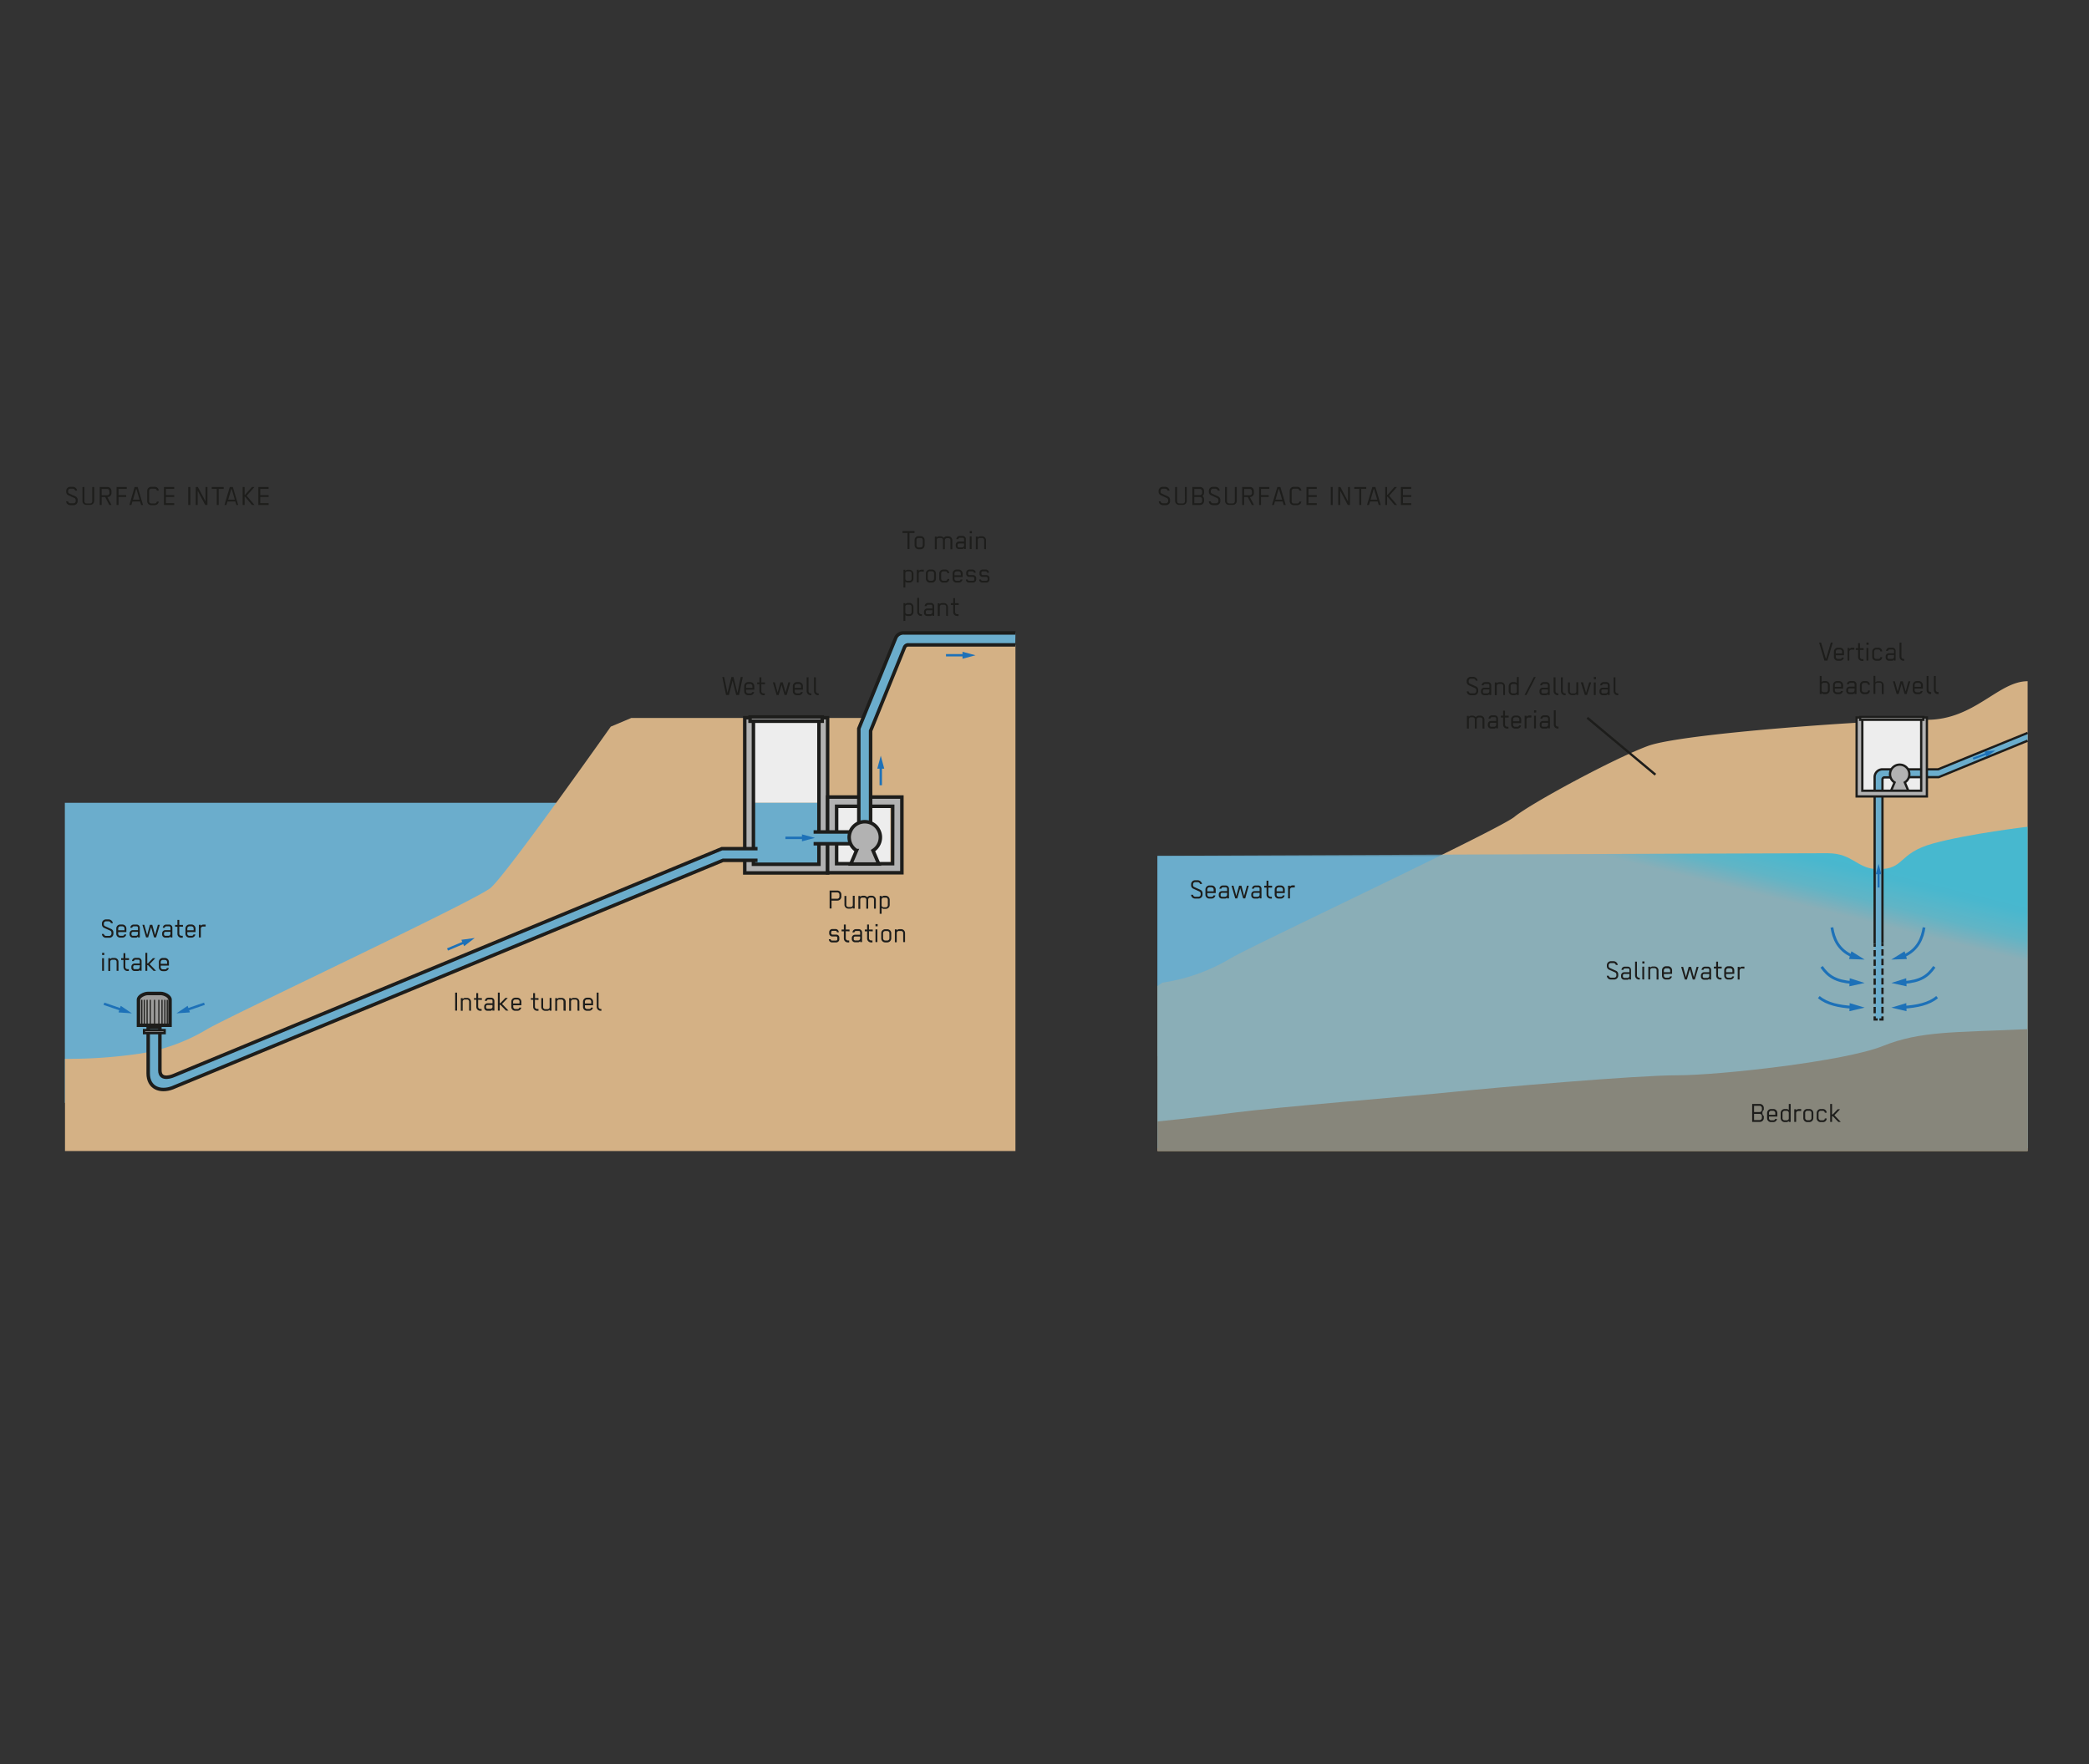 <svg xmlns="http://www.w3.org/2000/svg" xmlns:xlink="http://www.w3.org/1999/xlink" viewBox="0 0 450 380"><rect x="0" y="0" width="450" height="380" fill="#333333" stroke="none"/><defs><linearGradient id="linear-gradient" x1="357.4" y1="158.34" x2="330.18" y2="267.51" gradientUnits="userSpaceOnUse"><stop offset="0.14" stop-color="#0bbbef"/><stop offset="0.16" stop-color="#0fbaed"/><stop offset="0.18" stop-color="#1cb9e9"/><stop offset="0.21" stop-color="#30b6e1"/><stop offset="0.23" stop-color="#4db1d7"/><stop offset="0.25" stop-color="#6badcc"/></linearGradient></defs><title>Zeichenfläche 1</title><g id="Soil_water" data-name="Soil &amp; water"><rect x="13.97" y="172.93" width="108.08" height="64.64" fill="#6badcc"/><path d="M218.74,247.94H14V228.08A105.53,105.53,0,0,0,29.83,227a40,40,0,0,0,14.7-5.25c4.65-2.78,57.79-27.7,61.13-30.47s25.91-34.76,25.91-34.76l4.43-1.87h52.51l5.39-15.73h24.84Z" fill="#d4b185"/><rect x="249.33" y="184.39" width="83.3" height="43.11" fill="#6badcc"/><path d="M436.78,247.94H249.33V212.4l1.08-.73a40,40,0,0,0,14.7-5.25c4.65-2.78,57.8-27.7,61.13-30.47s21.25-12.5,28.76-15.27,49.82-5.63,60.08-5.63,15.37-8.31,21.7-8.31Z" fill="#d4b185"/><path d="M436.78,247.35H249.33v-63s131.63-.56,144.33-.56c5.62,0,6.28,3.44,11,3.44,5.72,0,4.12-3.44,11.76-5.54s20.35-3.6,20.35-3.6Z" opacity="0.7" fill="url(#linear-gradient)"/><rect x="161.57" y="154.61" width="15.55" height="18.31" fill="#ededed"/><rect x="179.45" y="173.86" width="12.33" height="13.15" fill="#ededed"/><rect x="161.57" y="172.93" width="15.55" height="14.45" fill="#6badcc"/><rect x="400.77" y="154.61" width="13.48" height="16.33" fill="#ededed"/><path d="M436.78,221.69c-15.9.74-23,.34-31.22,3.64s-35.17,6.29-44.16,6.29-39.86,2.7-48.55,3.6-37.75,3.25-47,4.45-16.48,1.9-16.48,1.9v6.37H436.78Z" fill="#87867b"/></g><g id="Drawing_1" data-name="Drawing 1"><polygon points="178.28 186.17 178.28 154.6 176.41 154.6 176.41 186.17 176.4 186.17 162.3 186.17 162.3 154.6 160.43 154.6 160.43 186.17 160.43 188.04 178.28 188.04 178.28 186.17 178.28 186.17" fill="#b2b2b2" stroke="#1d1d1b" stroke-miterlimit="10" stroke-width="0.75"/><rect x="161.57" y="154.44" width="15.55" height="0.92" fill="#b2b2b2" stroke="#1d1d1b" stroke-miterlimit="10" stroke-width="0.75"/><path d="M34.63,214c.76,0,2,.6,2,1.34v5.51H29.83v-5.51c0-.74,1.29-1.34,2-1.34Z" fill="#9d9d9c" stroke="#1d1d1b" stroke-miterlimit="10" stroke-width="0.75"/><line x1="36.03" y1="220.82" x2="36.03" y2="215.37" fill="none" stroke="#1d1d1b" stroke-miterlimit="10" stroke-width="0.25"/><line x1="35.51" y1="220.82" x2="35.51" y2="215.37" fill="none" stroke="#1d1d1b" stroke-miterlimit="10" stroke-width="0.25"/><line x1="34.9" y1="220.82" x2="34.9" y2="215.37" fill="none" stroke="#1d1d1b" stroke-miterlimit="10" stroke-width="0.25"/><line x1="34.22" y1="220.82" x2="34.22" y2="215.37" fill="none" stroke="#1d1d1b" stroke-miterlimit="10" stroke-width="0.25"/><line x1="30.55" y1="220.82" x2="30.55" y2="215.36" fill="none" stroke="#1d1d1b" stroke-miterlimit="10" stroke-width="0.25"/><line x1="31.08" y1="220.82" x2="31.08" y2="215.37" fill="none" stroke="#1d1d1b" stroke-miterlimit="10" stroke-width="0.25"/><line x1="31.69" y1="220.82" x2="31.69" y2="215.37" fill="none" stroke="#1d1d1b" stroke-miterlimit="10" stroke-width="0.25"/><line x1="32.38" y1="220.82" x2="32.38" y2="215.37" fill="none" stroke="#1d1d1b" stroke-miterlimit="10" stroke-width="0.25"/><line x1="33.29" y1="220.82" x2="33.29" y2="215.37" fill="none" stroke="#1d1d1b" stroke-miterlimit="10" stroke-width="0.25"/><path d="M163.18,182.81H155.5l-118,48.84s-3.06,1.41-3.06-1.09v-9.35H31.92v10c0,3.12,2.57,4.1,5.21,3.11l118.62-49h7.43" fill="#6badcc" stroke="#1d1d1b" stroke-miterlimit="10" stroke-width="0.75"/><rect x="31.03" y="221.89" width="4.44" height="0.66" fill="#878787" stroke="#1d1d1b" stroke-miterlimit="10" stroke-width="0.5"/><path d="M178.28,171.69V188h16V171.69Zm14,14.36H180.22V173.68H192.3Z" fill="#b2b2b2" stroke="#1d1d1b" stroke-miterlimit="10" stroke-width="0.75"/><polyline points="175.26 179.21 184.15 179.21 184.15 181.75 175.26 181.75" fill="#6badcc" stroke="#1d1d1b" stroke-miterlimit="10" stroke-width="0.75"/><path d="M218.74,136.34h-24a1.81,1.81,0,0,0-1.76,1L185,156.94v21.37h2.54V157.43l7.31-18a.86.86,0,0,1,.85-.52h23" fill="#6badcc" stroke="#1d1d1b" stroke-miterlimit="10" stroke-width="0.75"/><path d="M183.27,186.12l1.24-2.9a3.36,3.36,0,1,1,3.55,0l1.24,2.9Z" fill="#b2b2b2" stroke="#1d1d1b" stroke-miterlimit="10" stroke-width="0.75"/></g><g id="Drawing_2" data-name="Drawing 2"><path d="M405.54,165.72h0a1.68,1.68,0,0,0-1.7,1.68v52.26h1.68V167.89a.44.44,0,0,1,.46-.44h1.4v-1.73Z" fill="#6badcc"/><line x1="405.51" y1="203.13" x2="405.51" y2="203.79" fill="none" stroke="#1d1d1b" stroke-miterlimit="10" stroke-width="0.49"/><line x1="405.51" y1="204.47" x2="405.51" y2="218.6" fill="none" stroke="#1d1d1b" stroke-miterlimit="10" stroke-width="0.49" stroke-dasharray="1.38 0.69"/><polyline points="405.51 218.94 405.51 219.6 404.85 219.6" fill="none" stroke="#1d1d1b" stroke-miterlimit="10" stroke-width="0.49"/><polyline points="404.49 219.6 403.83 219.6 403.83 218.94" fill="none" stroke="#1d1d1b" stroke-miterlimit="10" stroke-width="0.49"/><line x1="403.83" y1="218.26" x2="403.83" y2="204.29" fill="none" stroke="#1d1d1b" stroke-miterlimit="10" stroke-width="0.49" stroke-dasharray="1.36 0.68"/><line x1="403.83" y1="203.95" x2="403.83" y2="203.29" fill="none" stroke="#1d1d1b" stroke-miterlimit="10" stroke-width="0.49"/><path d="M405.51,203.13V167.89a.44.44,0,0,1,.46-.44h1.4v-1.73h-1.85a1.68,1.68,0,0,0-1.7,1.68h0v35.89" fill="none" stroke="#1d1d1b" stroke-miterlimit="10" stroke-width="0.49"/><polyline points="436.78 157.87 417.49 165.72 417.32 165.72 410.71 165.72 410.71 167.41 417.49 167.41 417.64 167.4 436.78 159.55" fill="#6badcc" stroke="#1d1d1b" stroke-miterlimit="10" stroke-width="0.49"/><path d="M407.36,170.33l.76-1.79a2.07,2.07,0,0,1,1.1-3.83,2.07,2.07,0,0,1,1.1,3.83l.76,1.79Z" fill="#b2b2b2" stroke="#1d1d1b" stroke-miterlimit="10" stroke-width="0.49"/><polygon points="415.08 170.33 415.08 154.55 413.85 154.55 413.85 170.33 413.84 170.33 401.17 170.33 401.17 154.55 399.94 154.55 399.94 170.33 399.94 171.56 415.08 171.56 415.08 170.33 415.08 170.33" fill="#b2b2b2" stroke="#1d1d1b" stroke-miterlimit="10" stroke-width="0.49"/><rect x="400.7" y="154.44" width="13.62" height="0.61" fill="#b2b2b2" stroke="#1d1d1b" stroke-miterlimit="10" stroke-width="0.49"/></g><g id="Text"><path d="M180.37,194h-1.24v1.7h-.42v-3.87h1.66a.86.86,0,0,1,.87.87v.43A.86.86,0,0,1,180.37,194Zm.45-1.3a.47.47,0,0,0-.45-.47h-1.24v1.37h1.24a.47.47,0,0,0,.45-.48Z" fill="#1d1d1b"/><path d="M182.31,193v1.93a.44.44,0,0,0,.45.45h.48a.43.43,0,0,0,.47-.42v-2h.4v2.73h-.4v-.2a.67.67,0,0,1-.54.24h-.41a.85.85,0,0,1-.85-.86V193Z" fill="#1d1d1b"/><path d="M186.19,193.35h-.42a.44.44,0,0,0-.46.43v2h-.4V193h.4v.2a.71.71,0,0,1,.53-.25h.37a1,1,0,0,1,.61.32.82.82,0,0,1,.68-.32h.33a.85.85,0,0,1,.84.85v1.93h-.4v-1.93a.43.43,0,0,0-.43-.46h-.36a.44.44,0,0,0-.46.45v1.94h-.41v-1.93A.45.45,0,0,0,186.19,193.35Z" fill="#1d1d1b"/><path d="M191.65,194.92a.86.86,0,0,1-.86.86h-.4a.71.71,0,0,1-.48-.21v1.26h-.41V193h.41v.22a.7.7,0,0,1,.52-.27h.35a.87.87,0,0,1,.87.86Zm-.4-1.13a.44.44,0,0,0-.47-.44h-.42a.43.43,0,0,0-.45.38V195a.43.43,0,0,0,.45.44h.42a.45.45,0,0,0,.47-.44Z" fill="#1d1d1b"/><path d="M180.08,203h-.87a.66.66,0,0,1-.66-.68h.4a.28.28,0,0,0,.3.29h.83a.28.28,0,0,0,.29-.29V202a.27.27,0,0,0-.29-.28h-.8a.66.66,0,0,1-.66-.69v-.22a.68.68,0,0,1,.7-.69H180a.71.71,0,0,1,.69.7h-.4a.31.31,0,0,0-.32-.31h-.64a.28.28,0,0,0-.28.29v.24a.27.27,0,0,0,.28.28h.81a.65.65,0,0,1,.66.68v.26A.68.68,0,0,1,180.08,203Z" fill="#1d1d1b"/><path d="M182.19,200.59v1.5a.47.47,0,0,0,.44.49h.3V203h-.3a.85.85,0,0,1-.85-.87v-1.51h-.49v-.39h.49v-1.08h.41v1.08H183v.39Z" fill="#1d1d1b"/><path d="M185.29,202.93v-.23a.49.49,0,0,1-.47.27h-.63a.69.69,0,0,1-.7-.7v-.21a.71.71,0,0,1,.7-.71h1.1v-.52a.28.28,0,0,0-.29-.29h-.65a.35.35,0,0,0-.3.31h-.41a.73.73,0,0,1,.7-.7H185a.7.7,0,0,1,.7.71v2.07Zm0-1.2h-1.1a.29.29,0,0,0-.29.3v.25a.3.3,0,0,0,.29.3h.62a.45.45,0,0,0,.48-.43Z" fill="#1d1d1b"/><path d="M187.19,200.59v1.5a.47.47,0,0,0,.44.49h.31V203h-.31a.85.85,0,0,1-.84-.87v-1.51h-.5v-.39h.5v-1.08h.4v1.08H188v.39Z" fill="#1d1d1b"/><path d="M188.59,199.53v-.47h.47v.47Zm0,3.4V200.2H189v2.73Z" fill="#1d1d1b"/><path d="M191.13,203h-.44a.86.86,0,0,1-.86-.85V201a.85.85,0,0,1,.88-.83h.42a.86.86,0,0,1,.86.85v1.1A.88.88,0,0,1,191.13,203Zm.46-2a.44.44,0,0,0-.47-.44h-.41a.45.45,0,0,0-.48.44v1.13a.48.48,0,0,0,.48.47h.41a.47.47,0,0,0,.47-.47Z" fill="#1d1d1b"/><path d="M194.56,202.93V201a.45.45,0,0,0-.46-.46h-.46a.44.44,0,0,0-.47.43v2h-.4V200.2h.4v.21a.69.69,0,0,1,.54-.26h.4a.84.84,0,0,1,.85.85v1.93Z" fill="#1d1d1b"/><path d="M159.21,149.71h-.62l-.78-3.12c-.27,1-.53,2.09-.79,3.12h-.62l-.8-3.87H156l.7,3.43c.27-1.05.63-2.49.86-3.43H158c.27,1.07.57,2.29.86,3.44l.7-3.44H160Z" fill="#1d1d1b"/><path d="M160.71,148.56v.37a.46.46,0,0,0,.5.43h.44a.36.36,0,0,0,.38-.29h.42a.83.83,0,0,1-.8.68h-.48a.83.83,0,0,1-.86-.83v-1.13a.86.86,0,0,1,.87-.86h.43a.87.87,0,0,1,.87.87v.76Zm1.37-.78a.47.47,0,0,0-.47-.46h-.42a.47.47,0,0,0-.48.46v.39h1.37Z" fill="#1d1d1b"/><path d="M164,147.37v1.5a.47.47,0,0,0,.45.49h.3v.39h-.3a.85.85,0,0,1-.85-.87v-1.51h-.5V147h.5V145.9h.4V147h.79v.39Z" fill="#1d1d1b"/><path d="M169.47,149.71H169c-.14-.46-.58-2-.64-2.22-.11.41-.5,1.76-.63,2.22h-.44l-.8-2.73h.42l.6,2.21.61-2.21h.5l.6,2.21.61-2.21h.41Z" fill="#1d1d1b"/><path d="M171.19,148.56v.37a.46.46,0,0,0,.5.43h.43a.36.36,0,0,0,.39-.29h.42a.84.84,0,0,1-.8.68h-.48a.83.83,0,0,1-.86-.83v-1.13a.86.86,0,0,1,.87-.86h.42a.88.88,0,0,1,.88.87v.76Zm1.37-.78a.47.47,0,0,0-.48-.46h-.42a.47.47,0,0,0-.47.46v.39h1.37Z" fill="#1d1d1b"/><path d="M174.65,149.75a.86.86,0,0,1-.88-.86v-3h.4v3a.48.48,0,0,0,.48.47h.13v.39Z" fill="#1d1d1b"/><path d="M176.22,149.75a.86.86,0,0,1-.87-.86v-3h.4v3a.47.47,0,0,0,.47.47h.14v.39Z" fill="#1d1d1b"/><path d="M195.91,114.8v3.47h-.42V114.8h-1.08v-.4H197v.4Z" fill="#1d1d1b"/><path d="M198.31,118.31h-.43a.86.86,0,0,1-.86-.86v-1.13a.84.84,0,0,1,.87-.83h.42a.85.85,0,0,1,.87.85v1.09A.88.88,0,0,1,198.31,118.31Zm.47-2a.44.44,0,0,0-.47-.43h-.42a.44.44,0,0,0-.47.43v1.14a.48.48,0,0,0,.47.47h.42a.48.48,0,0,0,.47-.47Z" fill="#1d1d1b"/><path d="M202.67,115.88h-.42a.43.43,0,0,0-.46.43v2h-.41v-2.73h.41v.2a.64.64,0,0,1,.52-.25h.38a1,1,0,0,1,.61.32.79.79,0,0,1,.67-.32h.33a.84.84,0,0,1,.84.85v1.93h-.4v-1.93a.43.43,0,0,0-.43-.46H204a.45.45,0,0,0-.47.45v1.94h-.4v-1.94A.46.46,0,0,0,202.67,115.88Z" fill="#1d1d1b"/><path d="M207.68,118.27V118a.51.51,0,0,1-.48.27h-.62a.69.69,0,0,1-.7-.7v-.21a.7.7,0,0,1,.7-.71h1.1v-.53a.29.29,0,0,0-.3-.28h-.65a.35.35,0,0,0-.3.3H206a.74.74,0,0,1,.71-.69h.66a.69.69,0,0,1,.69.71v2.07Zm0-1.2h-1.1a.29.29,0,0,0-.3.29v.26a.31.31,0,0,0,.3.3h.61a.45.45,0,0,0,.49-.43Z" fill="#1d1d1b"/><path d="M208.9,114.86v-.46h.46v.46Zm0,3.41v-2.73h.4v2.73Z" fill="#1d1d1b"/><path d="M212,118.27v-1.94a.45.45,0,0,0-.45-.45h-.47a.43.43,0,0,0-.46.43v2h-.41v-2.73h.41v.2a.65.65,0,0,1,.53-.25h.4a.84.84,0,0,1,.85.85v1.93Z" fill="#1d1d1b"/><path d="M196.77,124.64a.87.87,0,0,1-.87.86h-.39a.68.68,0,0,1-.49-.22v1.27h-.4v-3.82h.4V123a.72.72,0,0,1,.53-.27h.35a.88.88,0,0,1,.87.86Zm-.4-1.13a.44.44,0,0,0-.47-.44h-.42c-.2,0-.46.14-.46.38v1.22a.44.44,0,0,0,.46.44h.42a.45.45,0,0,0,.47-.44Z" fill="#1d1d1b"/><path d="M198.37,123.11a.47.47,0,0,0-.47.46v1.89h-.4v-2.73h.4V123a.72.72,0,0,1,.56-.29H199v.43Z" fill="#1d1d1b"/><path d="M200.75,125.5h-.44a.86.86,0,0,1-.86-.86v-1.13a.85.85,0,0,1,.88-.83h.42a.85.85,0,0,1,.87.85v1.09A.88.88,0,0,1,200.75,125.5Zm.46-2a.44.44,0,0,0-.47-.44h-.41a.44.44,0,0,0-.47.44v1.13a.48.48,0,0,0,.47.47h.41a.48.48,0,0,0,.47-.47Z" fill="#1d1d1b"/><path d="M204.08,123.47a.42.42,0,0,0-.46-.4h-.42a.46.46,0,0,0-.46.47v1.09a.47.47,0,0,0,.46.48h.42c.26,0,.46-.11.46-.4h.4a.78.78,0,0,1-.84.79h-.46a.85.85,0,0,1-.85-.86v-1.09a.87.87,0,0,1,.87-.87h.42a.82.82,0,0,1,.86.79Z" fill="#1d1d1b"/><path d="M205.61,124.3v.38a.46.46,0,0,0,.49.43h.44a.36.36,0,0,0,.38-.29h.42a.83.83,0,0,1-.8.68h-.47a.84.84,0,0,1-.87-.83v-1.13a.86.86,0,0,1,.87-.86h.43a.87.87,0,0,1,.87.87v.75Zm1.36-.78a.47.47,0,0,0-.47-.45h-.42a.46.46,0,0,0-.47.45v.4H207Z" fill="#1d1d1b"/><path d="M209.6,125.5h-.87a.66.66,0,0,1-.66-.68h.39a.3.3,0,0,0,.31.29h.83a.28.28,0,0,0,.28-.3v-.25a.27.27,0,0,0-.28-.29h-.8a.65.65,0,0,1-.66-.68v-.22a.68.68,0,0,1,.69-.69h.66a.7.7,0,0,1,.69.69h-.4a.31.31,0,0,0-.32-.3h-.64a.27.27,0,0,0-.28.28v.24a.28.28,0,0,0,.28.29h.81a.65.65,0,0,1,.66.68v.25A.69.69,0,0,1,209.6,125.5Z" fill="#1d1d1b"/><path d="M212.46,125.5h-.87a.66.66,0,0,1-.66-.68h.4a.29.29,0,0,0,.3.29h.83a.29.29,0,0,0,.29-.3v-.25a.28.28,0,0,0-.29-.29h-.79a.65.65,0,0,1-.67-.68v-.22a.68.68,0,0,1,.7-.69h.65a.7.7,0,0,1,.69.69h-.4a.3.3,0,0,0-.31-.3h-.64a.28.28,0,0,0-.29.28v.24a.28.28,0,0,0,.29.29h.81a.64.64,0,0,1,.65.68v.25A.68.68,0,0,1,212.46,125.5Z" fill="#1d1d1b"/><path d="M196.77,131.83a.86.86,0,0,1-.87.86h-.39a.68.68,0,0,1-.49-.21v1.27h-.4v-3.83h.4v.22a.72.72,0,0,1,.53-.27h.35a.88.88,0,0,1,.87.86Zm-.4-1.13a.44.44,0,0,0-.47-.44h-.42c-.2,0-.46.14-.46.38v1.22a.44.44,0,0,0,.46.44h.42a.45.45,0,0,0,.47-.44Z" fill="#1d1d1b"/><path d="M198.45,132.69a.86.86,0,0,1-.87-.86v-3.05h.4v3.05a.47.47,0,0,0,.47.47h.14v.39Z" fill="#1d1d1b"/><path d="M200.84,132.65v-.23a.51.51,0,0,1-.48.27h-.62a.68.68,0,0,1-.7-.7v-.21a.71.71,0,0,1,.7-.71h1.1v-.52a.29.29,0,0,0-.3-.29h-.65a.36.36,0,0,0-.3.3h-.41a.74.74,0,0,1,.71-.69h.66a.7.7,0,0,1,.69.71v2.07Zm0-1.2h-1.1a.29.29,0,0,0-.3.3V132a.3.3,0,0,0,.3.3h.61a.45.45,0,0,0,.49-.43Z" fill="#1d1d1b"/><path d="M203.82,132.65v-1.93a.44.44,0,0,0-.45-.46h-.46a.44.44,0,0,0-.47.43v2H202v-2.73h.4v.2a.71.71,0,0,1,.54-.25h.4a.84.84,0,0,1,.85.85v1.93Z" fill="#1d1d1b"/><path d="M205.73,130.31v1.5a.48.48,0,0,0,.45.49h.3v.39h-.3a.85.85,0,0,1-.85-.87v-1.51h-.5v-.39h.5v-1.08h.4v1.08h.79v.39Z" fill="#1d1d1b"/><path d="M347.71,211H347a.87.87,0,0,1-.87-.82h.42a.48.48,0,0,0,.46.42h.72a.47.47,0,0,0,.46-.47v-.25a.52.52,0,0,0-.24-.4l-1.37-.62a.82.82,0,0,1-.44-.77v-.17a.87.87,0,0,1,.87-.87h.55a.94.94,0,0,1,.93.81h-.41a.56.56,0,0,0-.52-.41H347a.48.48,0,0,0-.47.47v.18a.43.43,0,0,0,.23.4l1.37.62a.82.82,0,0,1,.46.76v.25A.87.87,0,0,1,347.71,211Z" fill="#1d1d1b"/><path d="M351,211v-.23c-.18.24-.29.27-.47.27h-.63a.69.69,0,0,1-.7-.7v-.21a.71.71,0,0,1,.7-.71H351v-.52a.28.28,0,0,0-.29-.29H350a.34.34,0,0,0-.3.31h-.41a.73.73,0,0,1,.7-.7h.66a.69.69,0,0,1,.69.71V211Zm0-1.2h-1.1a.3.3,0,0,0-.3.3v.25a.31.31,0,0,0,.3.3h.62a.45.45,0,0,0,.48-.43Z" fill="#1d1d1b"/><path d="M353.1,211a.86.86,0,0,1-.88-.86v-3h.4v3a.48.48,0,0,0,.48.47h.13V211Z" fill="#1d1d1b"/><path d="M353.78,207.55v-.46h.46v.46Zm0,3.41v-2.73h.4V211Z" fill="#1d1d1b"/><path d="M356.86,211V209a.45.45,0,0,0-.45-.46h-.47a.44.44,0,0,0-.47.43v2h-.4v-2.73h.4v.2a.71.71,0,0,1,.54-.25h.4a.84.84,0,0,1,.85.85V211Z" fill="#1d1d1b"/><path d="M358.42,209.81v.37a.46.46,0,0,0,.5.43h.43a.34.34,0,0,0,.38-.29h.42a.83.83,0,0,1-.79.68h-.48a.83.83,0,0,1-.86-.83V209a.86.86,0,0,1,.86-.86h.43a.88.88,0,0,1,.88.87v.76Zm1.36-.78a.47.47,0,0,0-.47-.46h-.42a.46.46,0,0,0-.47.46v.39h1.36Z" fill="#1d1d1b"/><path d="M365.09,211h-.44c-.13-.46-.57-2-.63-2.22-.11.41-.5,1.76-.64,2.22h-.44l-.79-2.73h.42l.6,2.21c.2-.72.41-1.48.6-2.21h.51l.6,2.21c.2-.72.41-1.48.6-2.21h.42Z" fill="#1d1d1b"/><path d="M368.2,211v-.23c-.18.24-.3.27-.47.27h-.63a.68.68,0,0,1-.7-.7v-.21a.71.71,0,0,1,.7-.71h1.1v-.52a.29.29,0,0,0-.3-.29h-.65c-.15,0-.28.17-.3.31h-.41a.75.75,0,0,1,.71-.7h.66a.7.7,0,0,1,.69.71V211Zm0-1.2h-1.1a.29.29,0,0,0-.3.3v.25a.3.3,0,0,0,.3.3h.61a.45.45,0,0,0,.49-.43Z" fill="#1d1d1b"/><path d="M370.09,208.62v1.5a.47.47,0,0,0,.45.49h.3V211h-.3a.85.85,0,0,1-.85-.87v-1.51h-.5v-.39h.5v-1.08h.4v1.08h.79v.39Z" fill="#1d1d1b"/><path d="M371.82,209.81v.37a.46.46,0,0,0,.5.43h.43a.35.35,0,0,0,.39-.29h.42a.84.84,0,0,1-.8.68h-.48a.83.83,0,0,1-.86-.83V209a.86.86,0,0,1,.87-.86h.43a.88.88,0,0,1,.87.87v.76Zm1.37-.78a.47.47,0,0,0-.47-.46h-.43a.47.47,0,0,0-.47.46v.39h1.37Z" fill="#1d1d1b"/><path d="M375.2,208.61a.48.48,0,0,0-.47.47V211h-.4v-2.73h.4v.24a.74.74,0,0,1,.55-.29h.49v.43Z" fill="#1d1d1b"/><path d="M379.07,241.67h-1.63V237.8h1.63a.87.87,0,0,1,.88.87v.4a.88.88,0,0,0,0,1.34v.39A.86.86,0,0,1,379.07,241.67Zm.47-3a.48.48,0,0,0-.47-.47h-1.22v1.34h1.22a.48.48,0,0,0,.47-.47Zm0,1.74a.48.48,0,0,0-.47-.47h-1.22v1.33h1.22a.48.48,0,0,0,.47-.47Z" fill="#1d1d1b"/><path d="M381.06,240.52v.37a.45.45,0,0,0,.49.43H382a.35.35,0,0,0,.38-.29h.42a.83.83,0,0,1-.8.68h-.47a.84.84,0,0,1-.87-.83v-1.13a.86.86,0,0,1,.87-.86H382a.87.87,0,0,1,.87.87v.76Zm1.36-.78a.47.47,0,0,0-.47-.46h-.42a.46.46,0,0,0-.47.46v.39h1.36Z" fill="#1d1d1b"/><path d="M383.58,239.75a.87.87,0,0,1,.87-.86h.39a.68.68,0,0,1,.49.22V237.8h.4v3.87h-.4v-.22a.71.71,0,0,1-.53.26h-.35a.87.87,0,0,1-.87-.86Zm.4,1.14a.44.44,0,0,0,.47.43h.42c.2,0,.46-.13.46-.37v-1.23a.44.44,0,0,0-.46-.44h-.42a.45.45,0,0,0-.47.44Z" fill="#1d1d1b"/><path d="M387.37,239.32a.47.47,0,0,0-.46.47v1.88h-.4v-2.73h.4v.24a.74.74,0,0,1,.55-.29H388v.43Z" fill="#1d1d1b"/><path d="M389.75,241.71h-.43a.86.86,0,0,1-.86-.85v-1.14a.84.84,0,0,1,.87-.83h.42a.85.85,0,0,1,.87.85v1.1A.88.88,0,0,1,389.75,241.71Zm.47-2a.44.44,0,0,0-.47-.44h-.42a.44.44,0,0,0-.47.44v1.13a.47.47,0,0,0,.47.47h.42a.48.48,0,0,0,.47-.47Z" fill="#1d1d1b"/><path d="M393.09,239.69a.43.43,0,0,0-.47-.41h-.41a.47.47,0,0,0-.47.47v1.09a.48.48,0,0,0,.47.48h.41c.26,0,.47-.11.47-.4h.4a.79.79,0,0,1-.84.79h-.47a.84.84,0,0,1-.84-.86v-1.09a.87.87,0,0,1,.87-.87h.41a.83.83,0,0,1,.87.8Z" fill="#1d1d1b"/><path d="M396,241.67c-.05-.06-1.16-1.17-1.2-1.24h-.15v1.24h-.4V237.8h.4v2.26h.14l1.08-1.12h.51l-1.23,1.29,1.38,1.44Z" fill="#1d1d1b"/><path d="M317.56,149.75h-.75a.87.87,0,0,1-.86-.82h.42a.47.47,0,0,0,.46.42h.72a.47.47,0,0,0,.46-.47v-.25a.5.5,0,0,0-.25-.4l-1.36-.62a.81.81,0,0,1-.45-.77v-.17a.87.87,0,0,1,.88-.87h.54a1,1,0,0,1,.94.81h-.41a.57.57,0,0,0-.53-.41h-.54a.47.47,0,0,0-.46.47v.18a.43.43,0,0,0,.23.4l1.37.62a.82.82,0,0,1,.45.76v.25A.86.86,0,0,1,317.56,149.75Z" fill="#1d1d1b"/><path d="M320.83,149.71v-.23c-.18.24-.3.27-.47.27h-.63a.69.69,0,0,1-.7-.7v-.21a.7.7,0,0,1,.7-.71h1.1v-.52a.29.29,0,0,0-.3-.29h-.64a.36.36,0,0,0-.31.3h-.41a.74.74,0,0,1,.71-.69h.66a.69.69,0,0,1,.69.71v2.07Zm0-1.2h-1.1a.29.29,0,0,0-.3.3v.25a.3.3,0,0,0,.3.3h.61a.45.45,0,0,0,.49-.43Z" fill="#1d1d1b"/><path d="M323.82,149.71v-1.93a.45.45,0,0,0-.46-.46h-.46a.44.44,0,0,0-.47.43v2H322V147h.4v.2a.71.71,0,0,1,.54-.25h.4a.84.84,0,0,1,.85.85v1.93Z" fill="#1d1d1b"/><path d="M325,147.79a.87.87,0,0,1,.87-.86h.4a.68.68,0,0,1,.48.22v-1.31h.41v3.87h-.41v-.22a.69.69,0,0,1-.53.26h-.34a.87.87,0,0,1-.88-.86Zm.41,1.14a.44.44,0,0,0,.47.43h.42c.19,0,.45-.13.45-.37v-1.23a.43.43,0,0,0-.45-.44h-.42a.45.45,0,0,0-.47.44Z" fill="#1d1d1b"/><path d="M328.82,149.71h-.41l2-3.87h.41Z" fill="#1d1d1b"/><path d="M333.43,149.71v-.23a.49.49,0,0,1-.47.27h-.63a.69.69,0,0,1-.7-.7v-.21a.7.7,0,0,1,.7-.71h1.1v-.52a.28.28,0,0,0-.29-.29h-.65a.35.35,0,0,0-.3.3h-.41a.73.73,0,0,1,.7-.69h.66a.69.69,0,0,1,.69.71v2.07Zm0-1.2h-1.1a.29.29,0,0,0-.29.3v.25a.3.3,0,0,0,.29.3H333a.45.45,0,0,0,.48-.43Z" fill="#1d1d1b"/><path d="M335.55,149.75a.86.86,0,0,1-.88-.86v-3h.41v3a.47.47,0,0,0,.47.47h.14v.39Z" fill="#1d1d1b"/><path d="M337.12,149.75a.86.86,0,0,1-.87-.86v-3h.4v3a.47.47,0,0,0,.47.47h.14v.39Z" fill="#1d1d1b"/><path d="M338.17,147v1.93a.44.44,0,0,0,.45.45h.48a.43.43,0,0,0,.47-.42v-2h.4v2.73h-.4v-.2a.67.67,0,0,1-.54.24h-.41a.85.85,0,0,1-.85-.86V147Z" fill="#1d1d1b"/><path d="M341.86,149.71h-.45l-.88-2.73H341l.66,2.27c.23-.73.45-1.52.68-2.27h.43Z" fill="#1d1d1b"/><path d="M343.33,146.3v-.46h.47v.46Zm0,3.41V147h.41v2.73Z" fill="#1d1d1b"/><path d="M346.35,149.71v-.23c-.18.24-.29.27-.47.27h-.63a.69.69,0,0,1-.7-.7v-.21a.7.7,0,0,1,.7-.71h1.1v-.52a.28.28,0,0,0-.29-.29h-.65a.34.34,0,0,0-.3.3h-.41a.73.73,0,0,1,.7-.69h.66a.69.69,0,0,1,.69.71v2.07Zm0-1.2h-1.1a.29.29,0,0,0-.29.3v.25a.3.3,0,0,0,.29.3h.62a.45.45,0,0,0,.48-.43Z" fill="#1d1d1b"/><path d="M348.47,149.75a.86.86,0,0,1-.88-.86v-3h.4v3a.48.48,0,0,0,.48.47h.13v.39Z" fill="#1d1d1b"/><path d="M317.29,154.51h-.42a.44.44,0,0,0-.46.43v2H316v-2.73h.4v.21a.68.68,0,0,1,.53-.26h.37a1,1,0,0,1,.61.33.79.79,0,0,1,.68-.33h.33a.85.85,0,0,1,.84.85v1.93h-.4V155a.44.44,0,0,0-.43-.46h-.36a.44.44,0,0,0-.46.45v1.94h-.41V155A.46.46,0,0,0,317.29,154.51Z" fill="#1d1d1b"/><path d="M322.3,156.9v-.23c-.18.24-.29.27-.47.27h-.63a.69.69,0,0,1-.7-.7V156a.7.7,0,0,1,.7-.7h1.1v-.53a.28.28,0,0,0-.29-.29h-.65a.35.35,0,0,0-.3.31h-.41a.74.74,0,0,1,.7-.7H322a.69.69,0,0,1,.69.71v2.07Zm0-1.2h-1.1a.29.29,0,0,0-.29.3v.25a.3.3,0,0,0,.29.3h.62a.45.45,0,0,0,.48-.43Z" fill="#1d1d1b"/><path d="M324.2,154.56v1.5a.47.47,0,0,0,.44.49h.3v.39h-.3a.85.85,0,0,1-.85-.87v-1.51h-.49v-.39h.49v-1.08h.41v1.08H325v.39Z" fill="#1d1d1b"/><path d="M325.93,155.75v.37a.45.45,0,0,0,.49.43h.44a.35.35,0,0,0,.38-.29h.42a.83.83,0,0,1-.8.68h-.48a.83.83,0,0,1-.86-.83V155a.86.86,0,0,1,.87-.86h.43a.87.87,0,0,1,.87.87v.76Zm1.36-.78a.47.47,0,0,0-.47-.46h-.42a.46.46,0,0,0-.47.46v.39h1.36Z" fill="#1d1d1b"/><path d="M329.3,154.55a.48.48,0,0,0-.47.47v1.88h-.4v-2.73h.4v.24a.76.76,0,0,1,.56-.29h.49v.43Z" fill="#1d1d1b"/><path d="M330.46,153.5V153h.46v.47Zm0,3.4v-2.73h.4v2.73Z" fill="#1d1d1b"/><path d="M333.48,156.9v-.23a.51.51,0,0,1-.48.27h-.62a.68.68,0,0,1-.7-.7V156a.7.7,0,0,1,.7-.7h1.1v-.53a.29.29,0,0,0-.3-.29h-.65c-.15,0-.28.17-.3.31h-.41a.75.75,0,0,1,.71-.7h.66a.7.7,0,0,1,.69.71v2.07Zm0-1.2h-1.1a.29.29,0,0,0-.3.3v.25a.3.3,0,0,0,.3.3H333a.45.45,0,0,0,.49-.43Z" fill="#1d1d1b"/><path d="M335.59,156.94a.85.85,0,0,1-.87-.85V153h.4v3.05a.47.47,0,0,0,.47.47h.14v.39Z" fill="#1d1d1b"/><path d="M393.65,142.29H393l-1.14-3.87h.43l1,3.41h.1c.33-1.11.67-2.31,1-3.41h.41Z" fill="#1d1d1b"/><path d="M395.46,141.14v.38a.45.45,0,0,0,.49.42h.43a.35.35,0,0,0,.39-.29h.42a.83.83,0,0,1-.8.68h-.48a.83.83,0,0,1-.86-.83v-1.13a.85.85,0,0,1,.87-.85h.43a.87.87,0,0,1,.87.86v.76Zm1.36-.78a.46.46,0,0,0-.47-.45h-.42a.45.45,0,0,0-.47.45v.39h1.36Z" fill="#1d1d1b"/><path d="M398.83,139.94a.48.48,0,0,0-.47.47v1.88H398v-2.72h.4v.24a.71.71,0,0,1,.56-.29h.49v.42Z" fill="#1d1d1b"/><path d="M400.66,140v1.49a.47.47,0,0,0,.45.49h.3v.39h-.3a.85.85,0,0,1-.85-.86V140h-.5v-.39h.5v-1.08h.4v1.08h.79V140Z" fill="#1d1d1b"/><path d="M402.06,138.89v-.47h.47v.47Zm0,3.4v-2.72h.41v2.72Z" fill="#1d1d1b"/><path d="M405.05,140.31a.43.43,0,0,0-.47-.4h-.41a.45.45,0,0,0-.46.46v1.1a.47.47,0,0,0,.46.47h.41c.26,0,.47-.11.47-.4h.4a.78.78,0,0,1-.84.79h-.47a.84.84,0,0,1-.84-.86v-1.09a.87.87,0,0,1,.87-.86h.41a.82.82,0,0,1,.87.79Z" fill="#1d1d1b"/><path d="M408,142.29v-.23c-.18.24-.29.27-.47.27h-.63a.69.69,0,0,1-.7-.7v-.21a.7.7,0,0,1,.7-.7H408v-.53a.28.28,0,0,0-.29-.28H407a.33.33,0,0,0-.3.3h-.41a.73.73,0,0,1,.7-.69h.66a.68.68,0,0,1,.69.71v2.06Zm0-1.2h-1.1a.31.31,0,0,0-.3.3v.25a.31.31,0,0,0,.3.3h.62a.44.44,0,0,0,.48-.42Z" fill="#1d1d1b"/><path d="M410.07,142.33a.86.86,0,0,1-.88-.85v-3.06h.4v3.05a.48.48,0,0,0,.48.47h.13v.39Z" fill="#1d1d1b"/><path d="M393.28,149.52h-.34a.68.68,0,0,1-.53-.25v.22H392v-3.88h.4v1.31a.67.67,0,0,1,.48-.21h.4a.86.86,0,0,1,.87.86v1.09A.87.87,0,0,1,393.28,149.52Zm.47-2a.44.44,0,0,0-.47-.44h-.42a.43.43,0,0,0-.45.44v1.22c0,.24.26.37.45.37h.42a.44.44,0,0,0,.47-.43Z" fill="#1d1d1b"/><path d="M395.24,148.33v.38a.46.46,0,0,0,.5.42h.43a.34.34,0,0,0,.38-.28H397a.84.84,0,0,1-.8.67h-.48a.83.83,0,0,1-.86-.83v-1.13a.85.85,0,0,1,.87-.85h.42a.88.88,0,0,1,.88.87v.75Zm1.37-.78a.47.47,0,0,0-.48-.45h-.42a.45.45,0,0,0-.47.45v.4h1.37Z" fill="#1d1d1b"/><path d="M399.51,149.49v-.24c-.18.24-.3.27-.47.27h-.63a.68.68,0,0,1-.7-.69v-.22a.7.7,0,0,1,.7-.7h1.1v-.53a.29.29,0,0,0-.3-.28h-.65a.35.35,0,0,0-.3.3h-.41a.74.74,0,0,1,.71-.69h.66a.69.69,0,0,1,.69.71v2.07Zm0-1.2h-1.1a.29.29,0,0,0-.3.29v.25a.3.3,0,0,0,.3.3H399a.45.45,0,0,0,.49-.42Z" fill="#1d1d1b"/><path d="M402.4,147.5a.43.43,0,0,0-.46-.4h-.42a.45.45,0,0,0-.46.46v1.1a.47.47,0,0,0,.46.47h.42c.25,0,.46-.11.46-.4h.4a.78.78,0,0,1-.84.79h-.46a.85.85,0,0,1-.85-.86v-1.08a.87.87,0,0,1,.87-.87h.42a.82.82,0,0,1,.86.79Z" fill="#1d1d1b"/><path d="M405.37,149.49v-2a.44.44,0,0,0-.46-.44h-.46a.43.43,0,0,0-.47.42v2h-.4v-3.88h.4V147a.68.68,0,0,1,.54-.25h.4a.84.84,0,0,1,.85.85v1.93Z" fill="#1d1d1b"/><path d="M410.71,149.49h-.44c-.13-.47-.57-2-.63-2.22-.12.41-.51,1.75-.64,2.22h-.44l-.79-2.73h.41l.61,2.2c.19-.71.41-1.48.6-2.2h.5l.61,2.2c.19-.71.41-1.48.6-2.2h.42Z" fill="#1d1d1b"/><path d="M412.44,148.33v.38a.46.46,0,0,0,.5.42h.43a.34.34,0,0,0,.38-.28h.42a.83.83,0,0,1-.79.67h-.48a.83.83,0,0,1-.86-.83v-1.13a.85.85,0,0,1,.86-.85h.43a.88.88,0,0,1,.88.87v.75Zm1.36-.78a.46.46,0,0,0-.47-.45h-.42a.45.45,0,0,0-.47.45v.4h1.36Z" fill="#1d1d1b"/><path d="M415.89,149.52a.86.86,0,0,1-.87-.85v-3.06h.4v3a.47.47,0,0,0,.47.47H416v.39Z" fill="#1d1d1b"/><path d="M417.47,149.52a.86.86,0,0,1-.88-.85v-3.06h.4v3a.48.48,0,0,0,.48.47h.13v.39Z" fill="#1d1d1b"/><path d="M258.18,193.56h-.75a.87.87,0,0,1-.86-.82H257a.47.47,0,0,0,.46.42h.72a.47.47,0,0,0,.46-.47v-.25a.5.5,0,0,0-.25-.4l-1.36-.62a.81.81,0,0,1-.45-.77v-.17a.87.87,0,0,1,.88-.87H258a1,1,0,0,1,.94.81h-.42a.54.54,0,0,0-.52-.4h-.54a.47.47,0,0,0-.46.46v.18a.42.42,0,0,0,.23.4l1.37.62a.84.84,0,0,1,.45.76v.25A.86.86,0,0,1,258.18,193.56Z" fill="#1d1d1b"/><path d="M260.07,192.37v.37a.46.46,0,0,0,.5.43H261a.34.34,0,0,0,.38-.29h.43a.84.84,0,0,1-.8.68h-.48a.83.83,0,0,1-.86-.83V191.6a.86.86,0,0,1,.87-.86H261a.88.88,0,0,1,.88.87v.76Zm1.37-.78a.48.48,0,0,0-.48-.46h-.42a.46.46,0,0,0-.47.46V192h1.37Z" fill="#1d1d1b"/><path d="M264.33,193.52v-.23a.49.49,0,0,1-.47.27h-.62a.68.68,0,0,1-.7-.7v-.21a.7.7,0,0,1,.7-.7h1.09v-.53a.28.28,0,0,0-.29-.29h-.65c-.15,0-.28.17-.3.31h-.41a.75.75,0,0,1,.71-.7h.66a.7.7,0,0,1,.69.72v2.06Zm0-1.2h-1.09a.3.3,0,0,0-.3.3v.25a.3.3,0,0,0,.3.3h.61a.45.45,0,0,0,.48-.43Z" fill="#1d1d1b"/><path d="M268.24,193.52h-.44c-.14-.46-.58-2-.64-2.22-.11.41-.5,1.76-.63,2.22h-.44l-.8-2.73h.42l.6,2.21c.2-.71.41-1.48.61-2.21h.5L268,193c.2-.71.41-1.48.61-2.21H269Z" fill="#1d1d1b"/><path d="M271.34,193.52v-.23c-.18.24-.3.27-.47.27h-.63a.69.69,0,0,1-.7-.7v-.21a.7.7,0,0,1,.7-.7h1.1v-.53a.29.29,0,0,0-.3-.29h-.64a.36.36,0,0,0-.31.31h-.4a.74.74,0,0,1,.7-.7h.66a.69.69,0,0,1,.69.72v2.06Zm0-1.2h-1.1a.31.31,0,0,0-.3.3v.25a.31.31,0,0,0,.3.3h.62a.45.45,0,0,0,.48-.43Z" fill="#1d1d1b"/><path d="M273.23,191.19v1.49a.48.48,0,0,0,.45.49h.3v.39h-.3a.85.85,0,0,1-.85-.87v-1.5h-.5v-.4h.5v-1.08h.4v1.08h.8v.4Z" fill="#1d1d1b"/><path d="M275,192.37v.37a.45.45,0,0,0,.49.43h.44a.35.35,0,0,0,.38-.29h.42a.83.83,0,0,1-.8.68h-.48a.83.83,0,0,1-.86-.83V191.6a.86.86,0,0,1,.87-.86h.43a.87.87,0,0,1,.87.87v.76Zm1.36-.78a.47.47,0,0,0-.47-.46h-.42a.46.46,0,0,0-.47.46V192h1.36Z" fill="#1d1d1b"/><path d="M278.34,191.17a.48.48,0,0,0-.47.47v1.88h-.4v-2.73h.4V191a.74.74,0,0,1,.55-.29h.5v.43Z" fill="#1d1d1b"/><path d="M23.56,202h-.74a.87.87,0,0,1-.87-.82h.42a.48.48,0,0,0,.46.42h.72a.47.47,0,0,0,.46-.47v-.25a.49.49,0,0,0-.24-.4l-1.37-.62a.82.82,0,0,1-.44-.77v-.17a.87.87,0,0,1,.87-.87h.55a.94.94,0,0,1,.93.81H23.9a.55.55,0,0,0-.52-.4h-.54a.47.47,0,0,0-.47.46v.18a.42.42,0,0,0,.23.4l1.38.62a.86.86,0,0,1,.45.76v.25A.87.87,0,0,1,23.56,202Z" fill="#1d1d1b"/><path d="M25.46,200.78v.37a.45.45,0,0,0,.49.43h.44a.35.35,0,0,0,.38-.29h.42a.83.83,0,0,1-.8.68h-.48a.83.83,0,0,1-.86-.83V200a.85.85,0,0,1,.87-.85h.43a.86.86,0,0,1,.87.86v.76Zm1.36-.78a.47.47,0,0,0-.47-.46h-.42a.46.46,0,0,0-.47.46v.39h1.36Z" fill="#1d1d1b"/><path d="M29.72,201.93v-.23c-.18.24-.29.27-.47.27h-.63a.69.69,0,0,1-.7-.7v-.21a.7.7,0,0,1,.7-.7h1.1v-.53a.28.28,0,0,0-.29-.29h-.65a.34.34,0,0,0-.3.31h-.41a.73.73,0,0,1,.7-.69h.66a.68.68,0,0,1,.69.71v2.06Zm0-1.2h-1.1a.31.31,0,0,0-.3.3v.25a.31.31,0,0,0,.3.3h.62a.45.45,0,0,0,.48-.43Z" fill="#1d1d1b"/><path d="M33.62,201.93h-.44c-.13-.46-.57-2-.63-2.22l-.64,2.22h-.44l-.79-2.72h.41l.61,2.2c.19-.71.41-1.48.6-2.2h.5l.61,2.2c.19-.71.41-1.48.6-2.2h.42Z" fill="#1d1d1b"/><path d="M36.72,201.93v-.23a.49.49,0,0,1-.47.27h-.63a.68.68,0,0,1-.69-.7v-.21a.69.69,0,0,1,.69-.7h1.1v-.53a.28.28,0,0,0-.29-.29h-.65a.35.35,0,0,0-.3.31h-.41a.74.74,0,0,1,.7-.69h.67a.69.69,0,0,1,.69.71v2.06Zm0-1.2h-1.1a.3.3,0,0,0-.29.3v.25a.3.3,0,0,0,.29.3h.62a.45.45,0,0,0,.48-.43Z" fill="#1d1d1b"/><path d="M38.62,199.6v1.49a.47.47,0,0,0,.45.49h.3V202h-.3a.85.85,0,0,1-.85-.87v-1.5h-.5v-.39h.5v-1.09h.4v1.09h.79v.39Z" fill="#1d1d1b"/><path d="M40.35,200.78v.37a.46.46,0,0,0,.5.43h.43a.34.34,0,0,0,.38-.29h.42a.83.83,0,0,1-.79.68h-.48a.83.83,0,0,1-.86-.83V200a.85.85,0,0,1,.86-.85h.43a.87.87,0,0,1,.88.86v.76Zm1.36-.78a.47.47,0,0,0-.47-.46h-.42a.46.46,0,0,0-.47.46v.39h1.36Z" fill="#1d1d1b"/><path d="M43.72,199.58a.47.47,0,0,0-.46.47v1.88h-.41v-2.72h.41v.23a.72.72,0,0,1,.55-.28h.49v.42Z" fill="#1d1d1b"/><path d="M22,205.72v-.47h.46v.47Zm0,3.4V206.4h.4v2.72Z" fill="#1d1d1b"/><path d="M25.12,209.12v-1.93a.44.44,0,0,0-.45-.45H24.2a.43.43,0,0,0-.46.42v2h-.41V206.4h.41v.2a.66.66,0,0,1,.53-.25h.4a.84.84,0,0,1,.85.85v1.92Z" fill="#1d1d1b"/><path d="M27,206.79v1.49a.47.47,0,0,0,.44.49h.31v.39h-.31a.85.85,0,0,1-.84-.86v-1.51h-.5v-.39h.5v-1.08H27v1.08h.79v.39Z" fill="#1d1d1b"/><path d="M30.14,209.12v-.23a.51.51,0,0,1-.48.27H29a.68.68,0,0,1-.7-.7v-.21a.7.7,0,0,1,.7-.7h1.1V207a.29.29,0,0,0-.3-.28h-.65a.35.35,0,0,0-.3.3h-.41a.74.74,0,0,1,.71-.69h.66a.69.69,0,0,1,.69.71v2.06Zm0-1.2H29a.3.3,0,0,0-.3.3v.25a.3.3,0,0,0,.3.3h.61a.45.45,0,0,0,.49-.42Z" fill="#1d1d1b"/><path d="M33.07,209.12l-1.2-1.23h-.15v1.23h-.4v-3.87h.4v2.27h.15l1.07-1.12h.52l-1.23,1.28,1.38,1.44Z" fill="#1d1d1b"/><path d="M34.62,208v.38a.46.46,0,0,0,.5.42h.43a.35.35,0,0,0,.39-.29h.42a.84.84,0,0,1-.8.68h-.48a.83.83,0,0,1-.86-.83V207.2a.85.85,0,0,1,.87-.85h.43a.88.88,0,0,1,.87.86V208Zm1.37-.78a.46.46,0,0,0-.47-.45H35.1a.46.46,0,0,0-.48.45v.39H36Z" fill="#1d1d1b"/><path d="M98.05,217.69v-3.87h.41v3.87Z" fill="#1d1d1b"/><path d="M101.06,217.69v-1.93a.45.45,0,0,0-.46-.46h-.46a.44.44,0,0,0-.47.43v2h-.4V215h.4v.21a.69.69,0,0,1,.54-.26h.4a.84.84,0,0,1,.85.85v1.93Z" fill="#1d1d1b"/><path d="M103,215.35v1.5a.48.48,0,0,0,.45.49h.3v.39h-.3a.85.85,0,0,1-.85-.87v-1.51h-.5V215h.5v-1.08h.4V215h.8v.39Z" fill="#1d1d1b"/><path d="M106.07,217.69v-.23c-.18.24-.29.27-.47.27H105a.69.69,0,0,1-.7-.7v-.21a.71.71,0,0,1,.7-.71h1.1v-.52a.28.28,0,0,0-.29-.29h-.65a.34.34,0,0,0-.3.31h-.41a.73.73,0,0,1,.7-.7h.66a.69.69,0,0,1,.69.71v2.07Zm0-1.2H105a.29.29,0,0,0-.29.3V217a.3.3,0,0,0,.29.3h.62a.45.45,0,0,0,.48-.43Z" fill="#1d1d1b"/><path d="M109,217.69c-.05-.06-1.16-1.17-1.2-1.24h-.15v1.24h-.4v-3.87h.4v2.26h.14l1.08-1.12h.51l-1.23,1.29,1.38,1.44Z" fill="#1d1d1b"/><path d="M110.56,216.54v.37a.46.46,0,0,0,.5.43h.43a.34.34,0,0,0,.38-.29h.42a.83.83,0,0,1-.79.68H111a.83.83,0,0,1-.86-.83v-1.13a.86.86,0,0,1,.86-.86h.43a.88.88,0,0,1,.88.87v.76Zm1.36-.78a.47.47,0,0,0-.47-.46H111a.46.46,0,0,0-.47.46v.39h1.36Z" fill="#1d1d1b"/><path d="M115.23,215.35v1.5a.47.47,0,0,0,.44.49H116v.39h-.31a.85.85,0,0,1-.84-.87v-1.51h-.5V215h.5v-1.08h.4V215H116v.39Z" fill="#1d1d1b"/><path d="M117,215v1.93a.44.44,0,0,0,.45.45h.48a.43.43,0,0,0,.47-.41v-2h.4v2.73h-.4v-.2a.67.67,0,0,1-.54.24h-.41a.84.84,0,0,1-.85-.85V215Z" fill="#1d1d1b"/><path d="M121.39,217.69v-1.93a.44.44,0,0,0-.45-.46h-.46a.44.44,0,0,0-.47.43v2h-.4V215h.4v.21a.67.67,0,0,1,.53-.26H121a.85.85,0,0,1,.85.85v1.93Z" fill="#1d1d1b"/><path d="M124.4,217.69v-1.93a.45.45,0,0,0-.46-.46h-.46a.44.44,0,0,0-.47.43v2h-.4V215h.4v.21a.69.69,0,0,1,.54-.26h.4a.84.84,0,0,1,.85.85v1.93Z" fill="#1d1d1b"/><path d="M126,216.54v.37a.45.45,0,0,0,.49.43h.44a.35.35,0,0,0,.38-.29h.42a.83.83,0,0,1-.8.68h-.47a.84.84,0,0,1-.87-.83v-1.13a.86.86,0,0,1,.87-.86h.43a.87.87,0,0,1,.87.87v.76Zm1.36-.78a.47.47,0,0,0-.47-.46h-.42a.46.46,0,0,0-.47.46v.39h1.36Z" fill="#1d1d1b"/><path d="M129.41,217.73a.85.85,0,0,1-.87-.85v-3.06h.4v3.05a.47.47,0,0,0,.47.47h.14v.39Z" fill="#1d1d1b"/><path d="M15.86,108.81h-.74a.87.87,0,0,1-.87-.82h.42a.48.48,0,0,0,.46.42h.72a.47.47,0,0,0,.46-.47v-.24a.53.53,0,0,0-.24-.41l-1.37-.62a.81.81,0,0,1-.44-.77v-.17a.87.87,0,0,1,.87-.86h.55a.93.93,0,0,1,.93.81H16.2a.56.56,0,0,0-.52-.41h-.54a.47.47,0,0,0-.47.46v.19a.41.41,0,0,0,.23.39l1.38.63a.83.83,0,0,1,.45.76v.24A.86.86,0,0,1,15.86,108.81Z" fill="#1d1d1b"/><path d="M19.87,104.9h.42v3a.86.86,0,0,1-.87.86h-.8a.84.84,0,0,1-.86-.86v-3h.42V108a.46.46,0,0,0,.46.45h.78a.45.45,0,0,0,.45-.46Z" fill="#1d1d1b"/><path d="M23.55,108.78l-.89-1.71H21.9v1.71h-.42V104.9h1.66a.86.86,0,0,1,.87.87v.46a.85.85,0,0,1-.89.84c.29.57.61,1.14.9,1.71Zm0-3a.46.46,0,0,0-.45-.46H21.9v1.36h1.24a.47.47,0,0,0,.45-.47Z" fill="#1d1d1b"/><path d="M25.53,105.31v1.34h1.66v.4H25.53v1.73h-.42V104.9h2.2v.41Z" fill="#1d1d1b"/><path d="M30.4,108.78l-.22-.75H28.52c-.07.23-.16.51-.22.75h-.43L29,104.9h.65l1.16,3.88Zm-1-3.42h-.09c-.22.74-.46,1.53-.67,2.27h1.43Z" fill="#1d1d1b"/><path d="M34.21,108a.88.88,0,0,1-.88.81h-.76a.85.85,0,0,1-.86-.86v-2.21a.86.86,0,0,1,.86-.87h.76a.88.88,0,0,1,.88.81h-.42a.47.47,0,0,0-.46-.41h-.76a.47.47,0,0,0-.45.47V108a.47.47,0,0,0,.46.46h.75a.47.47,0,0,0,.46-.41h.42Z" fill="#1d1d1b"/><path d="M35.32,108.78V104.9h2.21v.41H35.74v1.34h1.79v.4H35.74v1.33h1.79v.4Z" fill="#1d1d1b"/><path d="M40.55,108.78V104.9H41v3.88Z" fill="#1d1d1b"/><path d="M44.21,108.78l-1.63-3.08v3.08h-.42V104.9h.46L44.27,108V104.9h.42v3.88Z" fill="#1d1d1b"/><path d="M47.11,105.31v3.47h-.42v-3.47H45.61v-.41h2.58v.41Z" fill="#1d1d1b"/><path d="M50.92,108.78l-.23-.75H49c-.07.23-.16.51-.23.75h-.42l1.15-3.88h.65l1.16,3.88Zm-1-3.42h-.1c-.21.74-.45,1.53-.67,2.27h1.44Z" fill="#1d1d1b"/><path d="M54.29,108.78,52.79,107h-.1v1.78h-.42V104.9h.42v1.68h.11l1.48-1.68h.54l-1.69,1.88c.55.65,1.15,1.35,1.69,2Z" fill="#1d1d1b"/><path d="M55.65,108.78V104.9h2.21v.41h-1.8v1.34h1.8v.4h-1.8v1.33h1.8v.4Z" fill="#1d1d1b"/><path d="M251.22,108.81h-.74a.88.88,0,0,1-.87-.82H250a.47.47,0,0,0,.45.42h.73a.47.47,0,0,0,.46-.47v-.24a.54.54,0,0,0-.25-.41l-1.36-.62a.8.8,0,0,1-.45-.77v-.17a.87.87,0,0,1,.87-.86H251a.94.94,0,0,1,.94.81h-.42a.55.55,0,0,0-.52-.41h-.54a.47.47,0,0,0-.46.46v.19a.41.41,0,0,0,.23.39l1.37.63a.82.82,0,0,1,.45.76v.24A.86.86,0,0,1,251.22,108.81Z" fill="#1d1d1b"/><path d="M255.24,104.9h.41v3a.86.86,0,0,1-.87.86H254a.85.85,0,0,1-.86-.86v-3h.42V108a.46.46,0,0,0,.46.45h.78a.46.46,0,0,0,.46-.46Z" fill="#1d1d1b"/><path d="M258.48,108.78h-1.63V104.9h1.63a.88.88,0,0,1,.89.87v.4a.93.93,0,0,1-.32.68.9.9,0,0,1,.32.66v.4A.88.88,0,0,1,258.48,108.78Zm.47-3a.48.48,0,0,0-.47-.46h-1.21v1.34h1.21a.49.49,0,0,0,.47-.48Zm0,1.74a.48.48,0,0,0-.47-.47h-1.21v1.34h1.21a.48.48,0,0,0,.47-.47Z" fill="#1d1d1b"/><path d="M262,108.81h-.74a.87.87,0,0,1-.87-.82h.42a.48.48,0,0,0,.46.42H262a.47.47,0,0,0,.46-.47v-.24a.54.54,0,0,0-.25-.41l-1.36-.62a.82.82,0,0,1-.45-.77v-.17a.87.87,0,0,1,.88-.86h.54a.94.94,0,0,1,.94.81h-.41a.57.57,0,0,0-.53-.41h-.54a.47.47,0,0,0-.46.46v.19a.41.41,0,0,0,.23.39l1.37.63a.82.82,0,0,1,.45.76v.24A.86.86,0,0,1,262,108.81Z" fill="#1d1d1b"/><path d="M266,104.9h.42v3a.86.86,0,0,1-.88.86h-.8a.84.84,0,0,1-.85-.86v-3h.41V108a.47.47,0,0,0,.47.45h.77A.46.46,0,0,0,266,108Z" fill="#1d1d1b"/><path d="M269.67,108.78l-.89-1.71H268v1.71h-.41V104.9h1.66a.86.86,0,0,1,.86.87v.46a.85.85,0,0,1-.89.84c.3.57.62,1.14.91,1.71Zm0-3a.46.46,0,0,0-.45-.46H268v1.36h1.25a.47.47,0,0,0,.45-.47Z" fill="#1d1d1b"/><path d="M271.64,105.31v1.34h1.66v.4h-1.66v1.73h-.41V104.9h2.2v.41Z" fill="#1d1d1b"/><path d="M276.52,108.78l-.22-.75h-1.66c-.07.23-.16.51-.22.75H274l1.16-3.88h.65l1.16,3.88Zm-1-3.42h-.1c-.21.74-.45,1.53-.66,2.27h1.43Z" fill="#1d1d1b"/><path d="M280.33,108a.88.88,0,0,1-.88.81h-.76a.86.86,0,0,1-.87-.86v-2.21a.87.87,0,0,1,.87-.87h.76a.88.88,0,0,1,.88.81h-.42a.48.48,0,0,0-.46-.41h-.76a.47.47,0,0,0-.45.47V108a.47.47,0,0,0,.46.46h.75a.48.48,0,0,0,.46-.41h.42Z" fill="#1d1d1b"/><path d="M281.44,108.78V104.9h2.21v.41h-1.79v1.34h1.79v.4h-1.79v1.33h1.79v.4Z" fill="#1d1d1b"/><path d="M286.67,108.78V104.9h.41v3.88Z" fill="#1d1d1b"/><path d="M290.33,108.78l-1.63-3.08v3.08h-.42V104.9h.46l1.65,3.14V104.9h.41v3.88Z" fill="#1d1d1b"/><path d="M293.23,105.31v3.47h-.42v-3.47h-1.08v-.41h2.58v.41Z" fill="#1d1d1b"/><path d="M297,108.78l-.22-.75h-1.66l-.22.75h-.43l1.16-3.88h.65l1.16,3.88Zm-1-3.42h-.09l-.67,2.27h1.44Z" fill="#1d1d1b"/><path d="M300.41,108.78l-1.5-1.78h-.11v1.78h-.41V104.9h.41v1.68h.12c.47-.54,1-1.13,1.47-1.68h.54l-1.68,1.88c.55.65,1.15,1.35,1.69,2Z" fill="#1d1d1b"/><path d="M301.77,108.78V104.9H304v.41h-1.79v1.34H304v.4h-1.79v1.33H304v.4Z" fill="#1d1d1b"/><polygon points="207.34 140.4 210.14 141.15 207.34 141.9 207.34 141.4 203.78 141.4 203.78 140.89 207.34 140.89 207.34 140.4" fill="#1d71b8"/><polygon points="427.5 161.87 429.81 161.66 427.92 163 427.78 162.63 425.11 163.62 424.96 163.23 427.64 162.24 427.5 161.87" fill="#1d71b8"/><polygon points="172.75 179.73 175.55 180.48 172.76 181.23 172.76 180.74 169.19 180.74 169.19 180.22 172.76 180.22 172.75 179.73" fill="#1d71b8"/><polygon points="99.39 202.44 102.26 202.05 99.98 203.82 99.79 203.37 96.5 204.76 96.3 204.28 99.58 202.9 99.39 202.44" fill="#1d71b8"/><polygon points="188.98 165.58 189.73 162.78 190.48 165.58 189.99 165.58 189.99 169.15 189.47 169.15 189.47 165.58 188.98 165.58" fill="#1d71b8"/><polygon points="404.07 188.32 404.67 186.09 405.27 188.32 404.88 188.32 404.88 191.17 404.46 191.17 404.46 188.32 404.07 188.32" fill="#1d71b8"/><polygon points="40.91 218.08 38.02 218.28 40.42 216.66 40.58 217.13 43.95 215.97 44.12 216.46 40.75 217.62 40.91 218.08" fill="#1d71b8"/><polygon points="25.53 218.08 28.41 218.28 26.01 216.66 25.85 217.13 22.48 215.97 22.31 216.46 25.69 217.62 25.53 218.08" fill="#1d71b8"/><line x1="341.92" y1="154.61" x2="356.6" y2="166.87" fill="none" stroke="#1d1d1b" stroke-miterlimit="10" stroke-width="0.5"/><path d="M414.47,199.78c-.36,2.25-1.27,4.84-4.49,6.2" fill="none" stroke="#1d71b8" stroke-miterlimit="10" stroke-width="0.6"/><polygon points="410.27 204.92 407.41 206.7 410.78 206.58 410.27 204.92" fill="#1d71b8"/><path d="M416.68,208.26c-1.44,2.05-2.94,3.09-6.61,3.39" fill="none" stroke="#1d71b8" stroke-miterlimit="10" stroke-width="0.6"/><polygon points="410.62 210.72 407.42 211.74 410.7 212.46 410.62 210.72" fill="#1d71b8"/><path d="M417.28,214.78c-1.76,1.49-4.35,2-7.21,2.2" fill="none" stroke="#1d71b8" stroke-miterlimit="10" stroke-width="0.6"/><polygon points="410.64 216.08 407.42 217.05 410.69 217.82 410.64 216.08" fill="#1d71b8"/><path d="M394.62,199.78c.36,2.25,1.26,4.84,4.49,6.2" fill="none" stroke="#1d71b8" stroke-miterlimit="10" stroke-width="0.6"/><polygon points="398.31 206.58 401.67 206.7 398.82 204.92 398.31 206.58" fill="#1d71b8"/><path d="M392.4,208.26c1.44,2.05,3,3.09,6.61,3.39" fill="none" stroke="#1d71b8" stroke-miterlimit="10" stroke-width="0.6"/><polygon points="398.38 212.46 401.67 211.74 398.46 210.72 398.38 212.46" fill="#1d71b8"/><path d="M391.8,214.78c1.76,1.49,4.36,2,7.21,2.2" fill="none" stroke="#1d71b8" stroke-miterlimit="10" stroke-width="0.6"/><polygon points="398.39 217.82 401.67 217.05 398.45 216.08 398.39 217.82" fill="#1d71b8"/><line x1="310.61" y1="184.13" x2="440.63" y2="178.13" fill="none"/></g></svg>